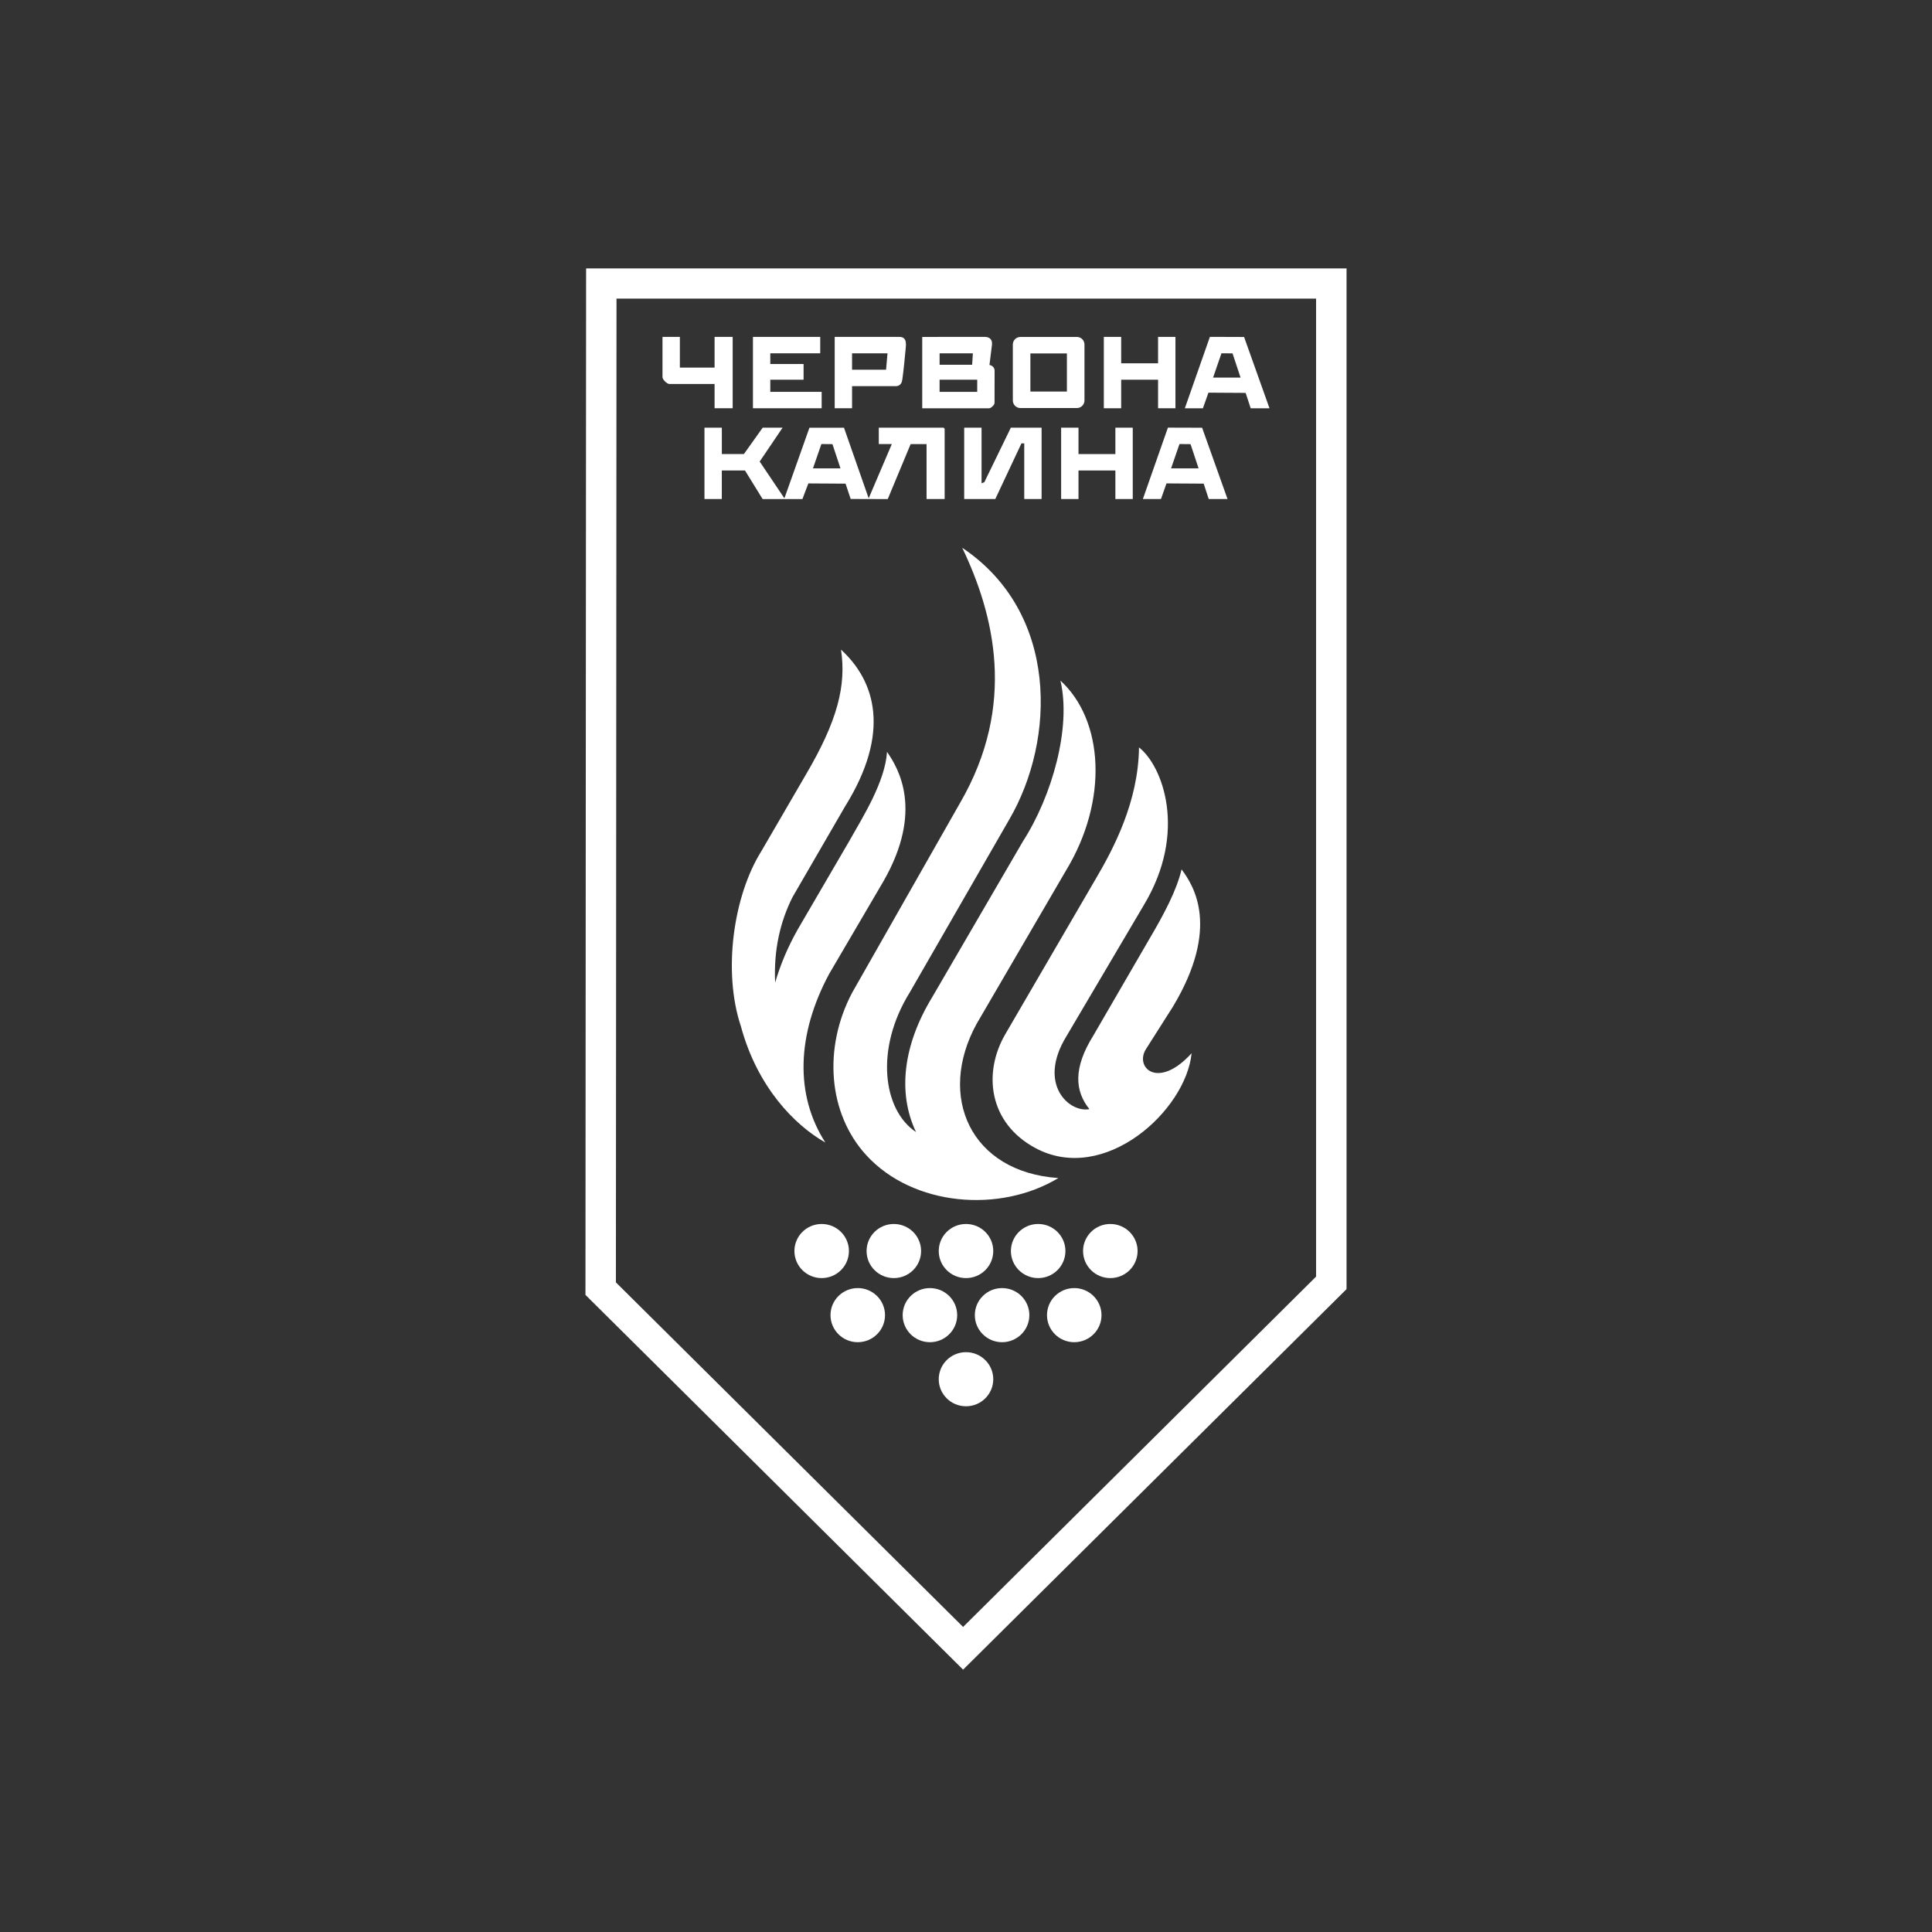 <svg width="128" height="128" viewBox="0 0 128 128" fill="none" xmlns="http://www.w3.org/2000/svg">
<rect x="0" y="0" width="128" height="128" fill="#333333" stroke="none"/>
<path d="M40.805 84.961L40.845 19.783H87.194V84.579L63.808 107.789M38.831 17.782L38.788 85.79L63.808 110.619L89.212 85.408V17.782H38.831Z" fill="white"/>
<path d="M56.244 82.884C56.244 81.895 55.436 81.092 54.438 81.092C53.441 81.092 52.632 81.895 52.632 82.884C52.632 83.874 53.441 84.677 54.438 84.677C55.436 84.677 56.244 83.874 56.244 82.884Z" fill="white"/>
<path d="M61.025 82.884C61.025 81.895 60.217 81.092 59.219 81.092C58.222 81.092 57.413 81.895 57.413 82.884C57.413 83.874 58.222 84.677 59.219 84.677C60.217 84.677 61.025 83.874 61.025 82.884Z" fill="white"/>
<path d="M65.806 82.884C65.806 81.895 64.999 81.092 64 81.092C63.002 81.092 62.194 81.895 62.194 82.884C62.194 83.874 63.003 84.677 64 84.677C64.997 84.677 65.806 83.874 65.806 82.884Z" fill="white"/>
<path d="M70.587 82.884C70.587 81.895 69.778 81.092 68.781 81.092C67.784 81.092 66.975 81.895 66.975 82.884C66.975 83.874 67.784 84.677 68.781 84.677C69.778 84.677 70.587 83.874 70.587 82.884Z" fill="white"/>
<path d="M75.368 82.884C75.368 81.895 74.559 81.092 73.562 81.092C72.565 81.092 71.756 81.895 71.756 82.884C71.756 83.874 72.565 84.677 73.562 84.677C74.559 84.677 75.368 83.874 75.368 82.884Z" fill="white"/>
<path d="M58.635 87.131C58.635 86.142 57.826 85.339 56.829 85.339C55.832 85.339 55.023 86.142 55.023 87.131C55.023 88.121 55.832 88.924 56.829 88.924C57.826 88.924 58.635 88.121 58.635 87.131Z" fill="white"/>
<path d="M63.416 87.131C63.416 86.142 62.607 85.339 61.61 85.339C60.612 85.339 59.804 86.142 59.804 87.131C59.804 88.121 60.612 88.924 61.61 88.924C62.607 88.924 63.416 88.121 63.416 87.131Z" fill="white"/>
<path d="M68.197 87.131C68.197 86.142 67.389 85.339 66.391 85.339C65.392 85.339 64.585 86.142 64.585 87.131C64.585 88.121 65.393 88.924 66.391 88.924C67.388 88.924 68.197 88.121 68.197 87.131Z" fill="white"/>
<path d="M72.978 87.131C72.978 86.142 72.169 85.339 71.172 85.339C70.174 85.339 69.366 86.142 69.366 87.131C69.366 88.121 70.174 88.924 71.172 88.924C72.169 88.924 72.978 88.121 72.978 87.131Z" fill="white"/>
<path d="M65.806 91.377C65.806 90.388 64.999 89.585 64 89.585C63.002 89.585 62.194 90.388 62.194 91.377C62.194 92.367 63.003 93.169 64 93.169C64.997 93.169 65.806 92.367 65.806 91.377Z" fill="white"/>
<path d="M56.336 55.602L52.839 61.6C52.187 62.758 51.692 63.938 51.355 65.103C51.253 62.951 51.687 61.066 52.505 59.44L55.98 53.442C59.052 48.509 57.984 45.116 55.719 43.039C56.074 45.407 55.505 47.734 53.376 51.346L50.432 56.41C48.602 59.334 47.864 64.346 49.09 68.009C50.177 72.018 52.638 74.537 54.681 75.695C52.656 72.544 52.778 68.538 54.933 64.526L58.546 58.361C61.189 53.732 59.538 50.917 58.768 49.814C58.639 51.783 57.189 54.09 56.334 55.602" fill="white"/>
<path d="M70.611 57.699C73.475 52.991 73.101 47.69 70.256 45.092C70.99 48.193 69.701 52.744 67.767 55.75L61.759 66.069C59.862 69.181 59.437 72.377 60.689 75.001C58.502 73.556 57.941 69.503 60.279 65.742L66.863 54.3C69.949 49.016 70.162 40.588 63.752 36.294C65.853 40.689 67.385 46.684 63.611 53.188L56.451 65.778C54.534 69.421 54.848 73.772 57.408 76.551C60.505 79.917 66.234 80.394 70.12 78.049C64.291 77.652 62.067 72.642 64.704 67.831" fill="white"/>
<path d="M77.718 66.68C80.851 61.45 79.099 58.688 78.282 57.6C77.962 58.965 77.149 60.519 76.113 62.27L72.446 68.591C71.082 70.774 71.215 72.289 72.176 73.482C70.841 73.742 68.704 71.834 70.655 68.652L75.774 59.978C78.698 55.137 77.026 50.736 75.461 49.518C75.423 53.123 73.766 56.236 72.608 58.205L66.6 68.523C65.112 71.093 65.506 74.4 68.597 76.061C73.163 78.516 78.57 73.585 78.947 69.78C76.703 72.245 75.131 70.704 75.941 69.477" fill="white"/>
<path d="M71.343 22.323H67.608C67.328 22.323 67.103 22.549 67.103 22.825V26.532C67.103 26.809 67.33 27.035 67.608 27.035H71.343C71.622 27.035 71.849 26.809 71.849 26.532V22.825C71.849 22.547 71.622 22.323 71.343 22.323ZM70.685 25.942H68.266V23.414H70.685V25.942Z" fill="white"/>
<path d="M65.247 22.32C65.554 22.32 65.763 22.495 65.72 22.845C65.668 23.273 65.555 24.181 65.555 24.181C65.555 24.181 65.895 24.229 65.895 24.566C65.895 25.157 65.891 26.129 65.891 26.692C65.891 26.833 65.651 27.05 65.533 27.05H61.1V22.322M64.456 23.407H62.251V24.165H64.407L64.456 23.407ZM64.743 25.157H62.25V25.961H64.743V25.157Z" fill="white"/>
<path d="M54.342 22.32V23.407H51.034V24.117H53.239V25.157H51.034V25.961H54.437V27.048H49.885V22.32" fill="white"/>
<path d="M56.451 25.583V27.048H55.301V22.32H59.59C60.12 22.32 60.023 22.866 59.998 23.148C59.951 23.695 59.856 24.613 59.786 25.113C59.764 25.267 59.711 25.582 59.351 25.582M58.8 23.407H56.451V24.495H58.704L58.8 23.407Z" fill="white"/>
<path d="M78.499 27.049L80.159 22.318L82.424 22.326L84.107 27.049H82.861L82.527 26.03L80.062 26.015L79.696 27.049M80.369 25.016H82.19L81.659 23.413L80.926 23.406L80.369 25.017V25.016Z" fill="white"/>
<path d="M74.281 22.32V24.07H76.725V22.32H77.876V27.048H76.725V25.157H74.281V27.048H73.131V22.32" fill="white"/>
<path d="M45.043 22.32V24.353H47.343V22.32H48.541V27.048H47.343V25.44H44.347C44.187 25.44 43.892 25.143 43.892 24.991V22.32" fill="white"/>
<path d="M47.824 28.334V30.083H49.285L50.53 28.334H51.849L50.331 30.579L51.969 33.014L53.627 28.338H55.917L57.552 33.014L59.085 29.421H58.222V28.334H62.513L62.585 28.404V33.062H61.387V29.422H60.333L58.815 33.066L56.359 33.058L56.021 32.043L53.556 32.028L53.161 33.065H50.526L49.357 31.171H47.822V33.062H46.673V28.334M53.862 31.029H55.683L55.152 29.426L54.419 29.418L53.862 31.029Z" fill="white"/>
<path d="M65.031 28.334V32.021L65.216 31.944L66.971 28.334H69.008V33.062H67.859V29.374H67.674L65.941 33.062H63.88V28.334" fill="white"/>
<path d="M75.718 33.062L77.378 28.331L79.643 28.338L81.326 33.06H80.081L79.747 32.042L77.283 32.027L76.918 33.06M77.588 31.029H79.409L78.877 29.426L78.144 29.418L77.587 31.029H77.588Z" fill="white"/>
<path d="M71.453 28.334V30.083H73.897V28.334H75.048V33.062H73.897V31.171H71.453V33.062H70.303V28.334" fill="white"/>
</svg>
